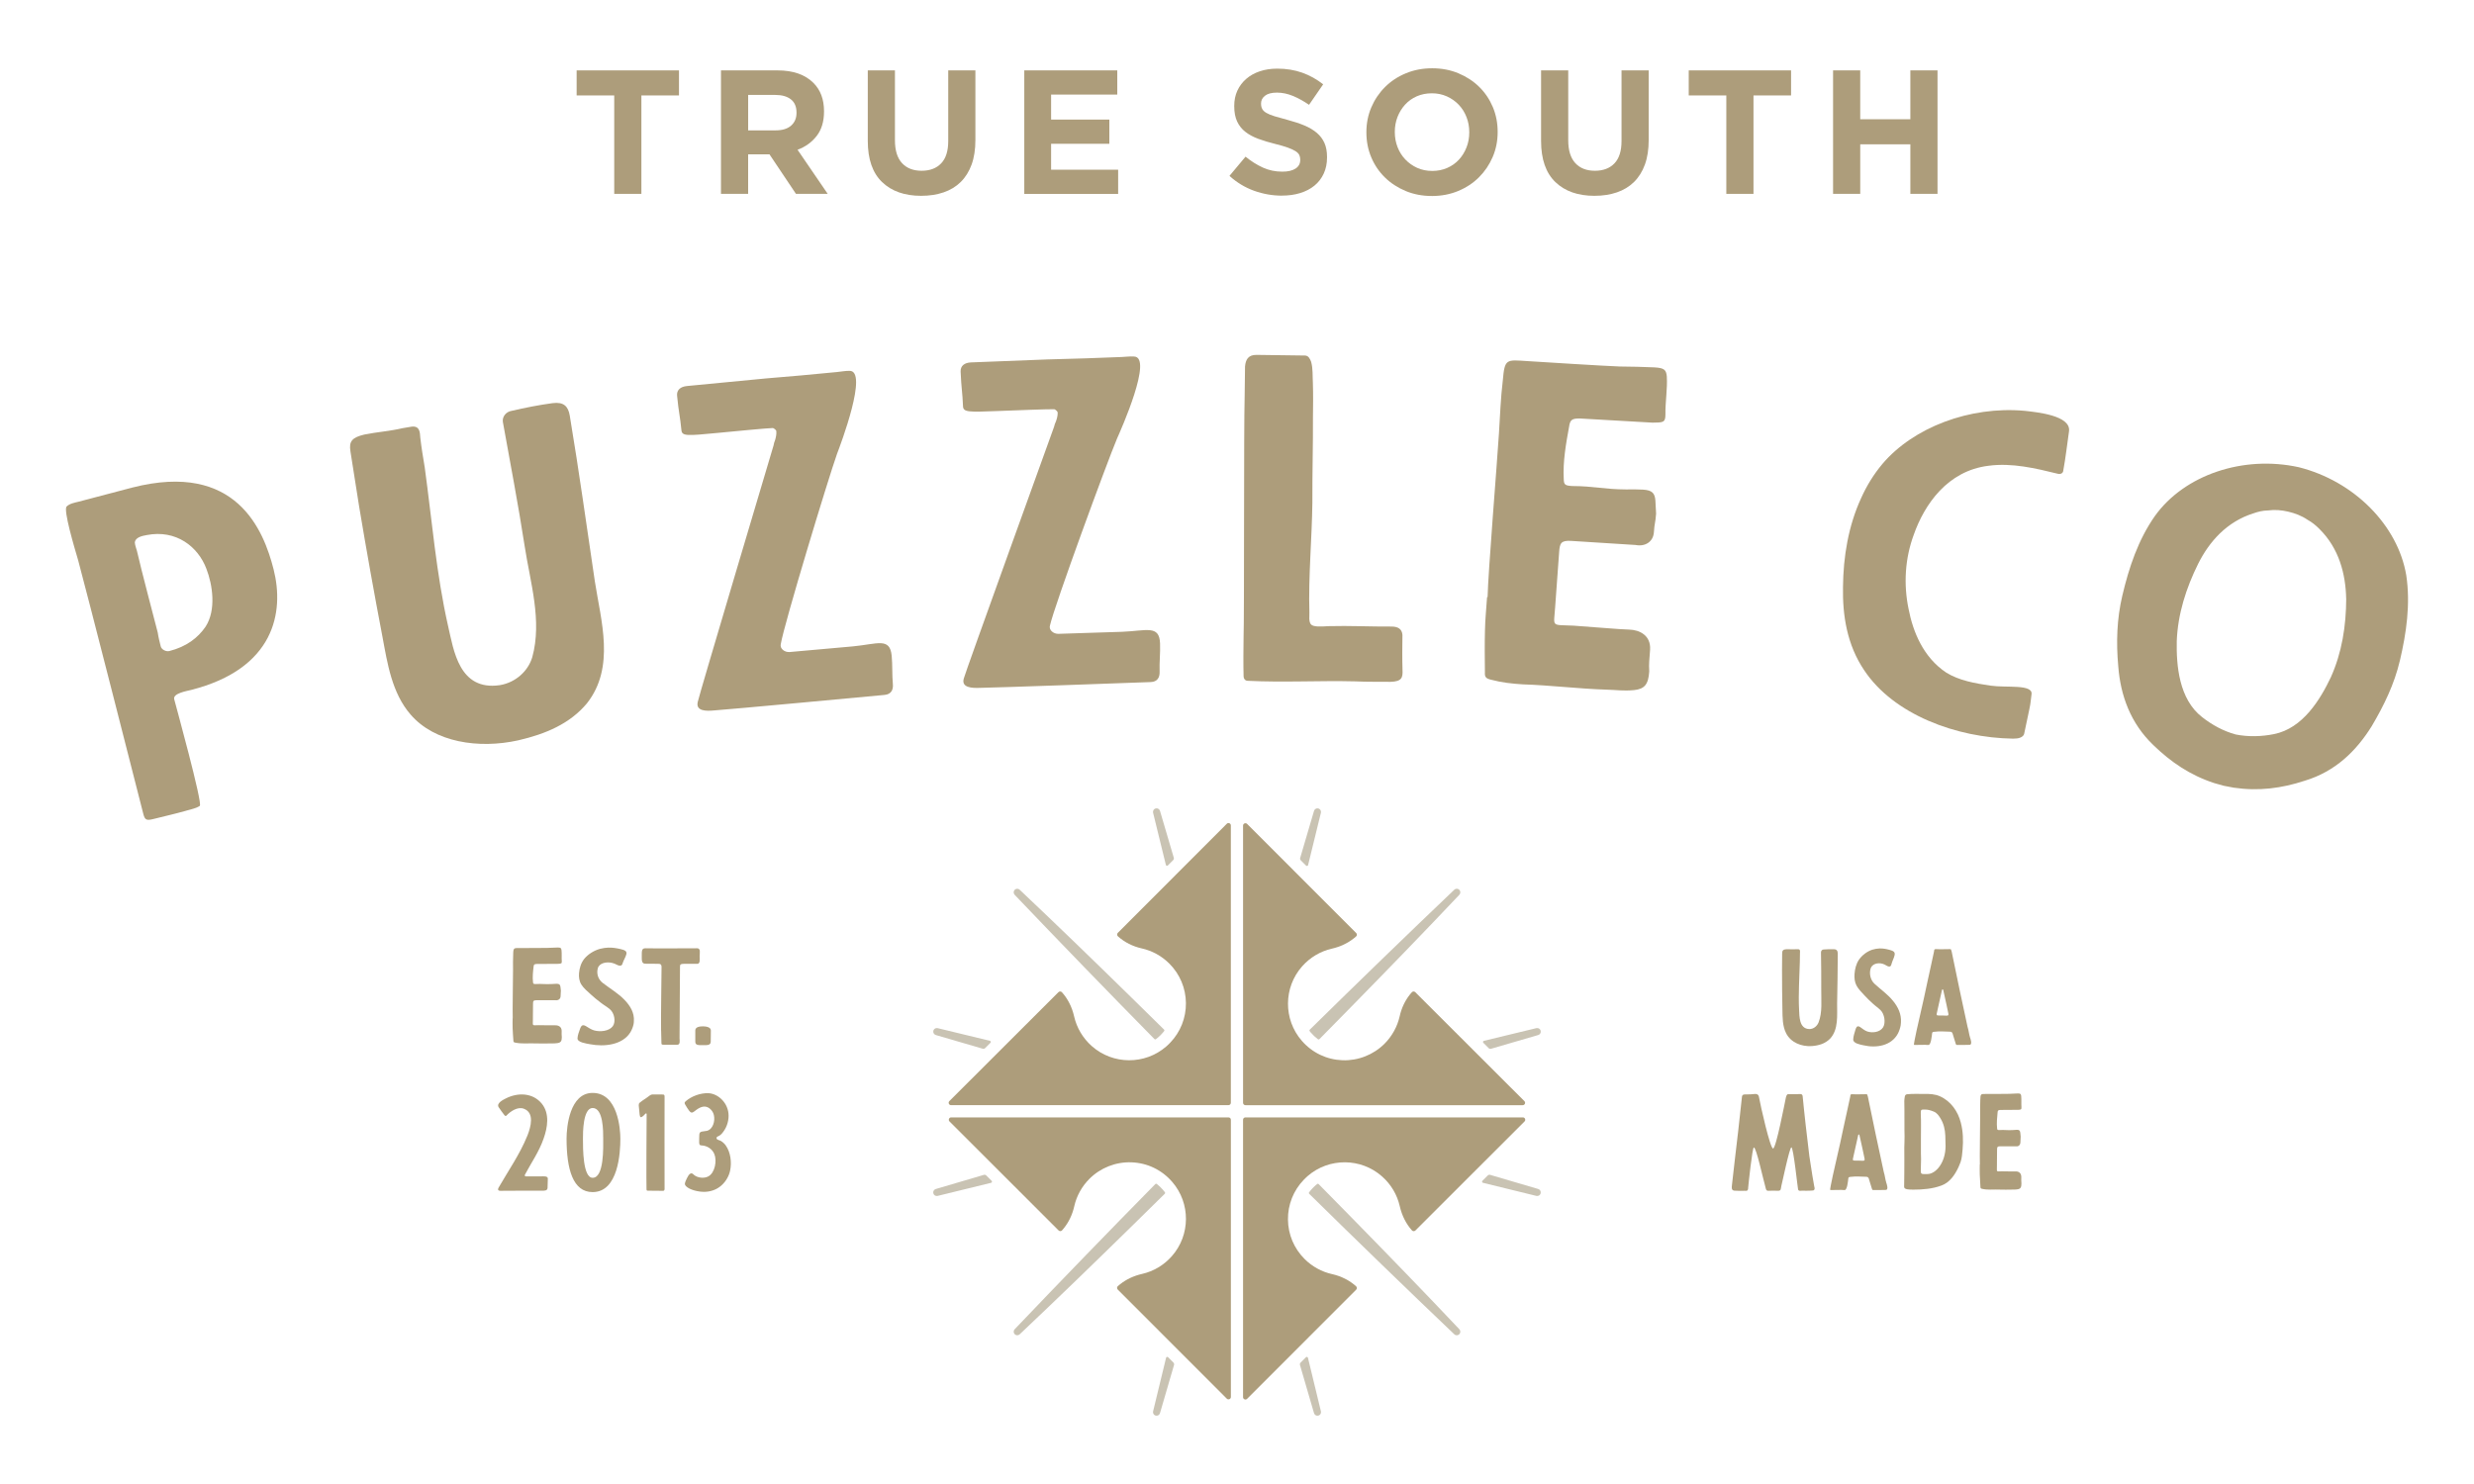 <?xml version="1.0" encoding="UTF-8"?><svg id="logos" xmlns="http://www.w3.org/2000/svg" viewBox="0 0 1500 900"><defs><style>.cls-1{fill:#ad9d7b;}.cls-2{fill:#c9c3b3;}</style></defs><g><g><path class="cls-1" d="M372.41,57.88h-22.79v-15.19h62.05v15.19h-22.79v59.69h-16.47V57.88Z"/><path class="cls-1" d="M437.13,42.69h34.24c9.48,0,16.76,2.53,21.82,7.59,4.28,4.28,6.42,9.99,6.42,17.12v.21c0,6.06-1.48,11-4.44,14.82s-6.83,6.62-11.61,8.4l18.29,26.75h-19.25l-16.05-23.96h-12.95v23.96h-16.47V42.69Zm33.17,36.37c4.07,0,7.19-.96,9.36-2.89,2.18-1.92,3.27-4.49,3.27-7.7v-.21c0-3.56-1.15-6.24-3.43-8.02-2.28-1.78-5.45-2.67-9.52-2.67h-16.37v21.5h16.69Z"/><path class="cls-1" d="M558.55,118.76c-10.05,0-17.97-2.78-23.75-8.35-5.77-5.56-8.66-13.87-8.66-24.93V42.69h16.47v42.36c0,6.14,1.42,10.75,4.28,13.86,2.85,3.1,6.81,4.65,11.87,4.65s9.02-1.5,11.88-4.5c2.85-2.99,4.28-7.48,4.28-13.48V42.69h16.47v42.25c0,5.71-.77,10.67-2.3,14.87-1.53,4.21-3.73,7.72-6.58,10.54-2.86,2.82-6.31,4.92-10.38,6.31-4.07,1.39-8.59,2.09-13.59,2.09Z"/><path class="cls-1" d="M621.03,42.69h56.38v14.66h-40.12v15.19h35.31v14.66h-35.31v15.73h40.65v14.66h-56.91V42.69Z"/><path class="cls-1" d="M777.21,118.65c-5.7,0-11.3-.98-16.8-2.94-5.49-1.97-10.49-4.98-14.98-9.04l9.74-11.66c3.42,2.78,6.93,4.99,10.54,6.63,3.6,1.64,7.54,2.46,11.82,2.46,3.42,0,6.08-.63,7.97-1.88,1.89-1.24,2.84-2.98,2.84-5.19v-.21c0-1.07-.19-2.02-.59-2.84-.4-.82-1.15-1.59-2.26-2.3-1.11-.71-2.64-1.42-4.61-2.14-1.97-.71-4.52-1.46-7.67-2.24-3.8-.93-7.22-1.97-10.3-3.11-3.08-1.14-5.68-2.55-7.83-4.22-2.15-1.68-3.81-3.76-4.99-6.26-1.18-2.5-1.77-5.6-1.77-9.31v-.21c0-3.42,.64-6.5,1.91-9.25,1.28-2.74,3.06-5.11,5.37-7.11,2.3-2,5.05-3.53,8.25-4.6,3.2-1.07,6.72-1.6,10.57-1.6,5.49,0,10.54,.82,15.14,2.46,4.6,1.64,8.83,4,12.68,7.06l-8.56,12.41c-3.35-2.28-6.63-4.09-9.84-5.41-3.21-1.31-6.42-1.98-9.63-1.98s-5.61,.63-7.22,1.88c-1.6,1.25-2.41,2.8-2.41,4.65v.21c0,1.21,.23,2.26,.7,3.16,.47,.89,1.31,1.7,2.53,2.4,1.21,.72,2.87,1.39,4.98,2.04,2.11,.64,4.78,1.39,7.99,2.24,3.79,1,7.17,2.13,10.14,3.37,2.97,1.25,5.47,2.75,7.51,4.49,2.04,1.75,3.58,3.8,4.61,6.15,1.04,2.35,1.55,5.17,1.55,8.45v.21c0,3.71-.67,7.01-2.02,9.89-1.35,2.89-3.22,5.32-5.63,7.28-2.41,1.97-5.28,3.46-8.62,4.49-3.34,1.04-7.04,1.55-11.11,1.55Z"/><path class="cls-1" d="M868.14,118.86c-5.77,0-11.09-1.02-15.94-3.05-4.85-2.03-9.04-4.78-12.57-8.24-3.53-3.46-6.28-7.52-8.24-12.19-1.96-4.67-2.94-9.68-2.94-15.03v-.22c0-5.34,1-10.36,2.99-15.03,2-4.67,4.76-8.77,8.29-12.3,3.53-3.53,7.73-6.31,12.63-8.34,4.88-2.04,10.22-3.05,15.99-3.05s11.09,1.01,15.94,3.05c4.85,2.03,9.04,4.78,12.57,8.24,3.53,3.46,6.27,7.53,8.24,12.19,1.96,4.67,2.94,9.68,2.94,15.03v.21c0,5.35-1,10.36-3,15.04-2,4.67-4.76,8.77-8.29,12.3-3.53,3.53-7.74,6.32-12.63,8.35-4.89,2.03-10.22,3.05-15.99,3.05Zm.21-15.19c3.28,0,6.31-.61,9.09-1.82,2.78-1.21,5.15-2.89,7.12-5.03,1.96-2.14,3.49-4.61,4.6-7.44,1.11-2.82,1.66-5.83,1.66-9.04v-.22c0-3.21-.55-6.24-1.66-9.09-1.1-2.86-2.67-5.35-4.7-7.49-2.03-2.14-4.44-3.83-7.22-5.09-2.78-1.24-5.81-1.87-9.09-1.87s-6.4,.61-9.15,1.82-5.1,2.89-7.06,5.03c-1.96,2.14-3.49,4.62-4.6,7.44-1.1,2.82-1.66,5.83-1.66,9.04v.21c0,3.21,.55,6.25,1.66,9.09,1.11,2.86,2.67,5.35,4.71,7.49,2.03,2.14,4.42,3.83,7.17,5.09,2.75,1.24,5.79,1.87,9.15,1.87Z"/><path class="cls-1" d="M966.77,118.76c-10.05,0-17.97-2.78-23.75-8.35-5.77-5.56-8.66-13.87-8.66-24.93V42.69h16.47v42.36c0,6.14,1.42,10.75,4.28,13.86,2.85,3.1,6.81,4.65,11.87,4.65s9.02-1.5,11.88-4.5c2.85-2.99,4.28-7.48,4.28-13.48V42.69h16.47v42.25c0,5.71-.77,10.67-2.3,14.87-1.53,4.21-3.73,7.72-6.58,10.54-2.86,2.82-6.31,4.92-10.38,6.31-4.07,1.39-8.59,2.09-13.59,2.09Z"/><path class="cls-1" d="M1046.68,57.88h-22.79v-15.19h62.05v15.19h-22.79v59.69h-16.47V57.88Z"/><path class="cls-1" d="M1111.4,42.69h16.47v29.63h30.39v-29.63h16.47V117.58h-16.47v-30.06h-30.39v30.06h-16.47V42.69Z"/></g><g><path class="cls-1" d="M47.37,339.73c-2.32-7.85-9.03-30.39-6.99-32.53,1.79-1.82,4.89-2.34,7.31-2.95,10.6-2.7,21.75-5.81,32.65-8.59,63.01-16.04,79.54,26.05,85.53,49.58,6.64,26.1,.53,60.34-50.06,73.21-2.42,.62-11.1,2.01-10.19,5.59,.85,3.33,17.43,63.38,15.51,64.69-1.62,1.23-5.26,2.15-7.38,2.69-10.23,2.88-10.3,2.62-20.6,5.25-4.54,1.16-5.34,.55-6.32-3.29-2.67-10.49-35.31-138.63-39.46-153.65Zm48.26,43.82c.41,2.89,1.13,5.7,1.84,8.52,.46,1.79,3.1,3.29,5.22,2.76,10.3-2.62,17.33-7.95,22.02-14.87,6.46-10.09,4.2-25.31,.44-34.98-5.03-13.43-18.35-23.93-36.18-20.48-3.09,.52-7.03,1.51-7.22,4.56,.15,1.87,.91,3.58,1.3,5.12,2.3,10.31,11.14,43.74,12.57,49.36Z"/><path class="cls-1" d="M217.83,307.69c-1.88-11.2-3.48-22.71-5.35-33.91-1.04-6.25,1.12-8.49,8.43-10.24,7.67-1.55,15.51-2.05,23.13-3.86l5.55-.93c4.98-.56,5.01,3.45,5.23,6.63,.69,6.04,1.69,12.03,2.69,18.02,4.38,31.93,7.04,64.94,14.2,96.4,3.36,14.43,6.57,39.32,31.33,35.72,9.87-1.64,17.23-8.77,19.67-16.93,6.12-22.17-1.27-45.56-4.58-67.23-3.91-25.32-8.75-50.47-13.23-75.42-.52-3.13,1.82-6.19,5.21-6.76,8.24-1.91,16.52-3.56,24.88-4.69,6.83-.87,9.51,1.89,10.47,7.62,5.74,34.38,10.12,66.31,15.21,100.52,3.65,23.75,12.48,51.98-4.78,73.87-10.29,12.42-25.1,18.64-41.57,22.46-24.14,5.37-50.82,1.26-65.36-15.59-11.38-13.09-14.07-31.11-17.03-46.94-4.96-25.94-9.71-52.45-14.1-78.75Z"/><path class="cls-1" d="M463.87,229.55c14.66-1.14,28.96-2.51,43.59-3.92,2.49-.24,4.95-.74,7.46-.72,11.88-.61-5.39,45.07-7.41,50.3-5.19,14.55-32.14,103.32-34.12,115.44-.68,2.72,2.37,5.08,5.48,4.78,14.31-1.37,25.54-2.18,38.3-3.42,14.93-1.43,22.38-5.59,23.47,5.7,.55,5.77,.18,11.65,.71,17.16,.33,3.42-.97,6.19-5.02,6.58-8.4,.81-94.93,8.86-103.36,9.41-4.67,.44-11.25,.55-9.92-5.15,.37-2.69,45.26-153.1,45.96-155.55,.21-1.08,.43-2.17,.94-3.27,.47-1.64,.92-3.54,.74-5.38-.08-.79-1.42-1.72-2.07-1.92-2.2-.06-25.23,2.16-33.94,3-17.74,1.7-21.17,2.03-21.52-1.64-.83-8.67-1.66-10.72-2.64-20.96-.33-3.42,1.99-5.5,6.03-5.88l47.29-4.55Z"/><path class="cls-1" d="M636.27,217.95c14.69-.31,29.06-.87,43.74-1.44,2.5-.1,4.99-.46,7.5-.29,11.89,.06-7.96,44.68-10.26,49.79-6.02,14.24-37.97,101.33-40.64,113.31-.84,2.67,2.08,5.2,5.2,5.08,14.37-.56,25.62-.73,38.43-1.23,15-.59,22.67-4.32,23.11,7.02,.23,5.81-.48,11.65-.27,17.18,.14,3.43-1.32,6.13-5.38,6.28-8.44,.33-95.29,3.45-103.73,3.52-4.69,.18-11.27-.09-9.61-5.7,.52-2.66,53.91-150.29,54.75-152.7,.27-1.06,.54-2.13,1.12-3.21,.57-1.61,1.11-3.48,1.04-5.32-.03-.79-1.32-1.8-1.95-2.04-2.2-.18-25.32,.72-34.06,1.06-17.81,.7-21.24,.82-21.38-2.87-.34-8.7-1.04-10.79-1.45-21.07-.13-3.43,2.29-5.37,6.35-5.53l47.49-1.85Z"/><path class="cls-1" d="M754.63,241.01l.24-18.74c.37-4.22,1.97-7.1,6.97-7.04l29.38,.39c2.19,.03,3.1,2.16,3.71,3.75,1.2,4.23,.82,8.72,1.08,12.95,.23,6.86,.13,13.99,.04,21.12,.1,16.36-.43,32.99-.35,51.47-.28,21.91-2.46,44.58-1.8,66.5l-.05,3.96c.26,3.44,1.19,4.24,4.94,4.55,2.19,.03,4.38,.06,6.57-.17,12.82-.36,25.63,.34,38.45,.24,3.75,.05,6.23,1.4,6.5,5.1-.09,7.13-.18,13.73,.04,21.12,.25,4.76-.41,7.12-7.28,7.3-6.88-.09-14.07,.08-21.26-.28-21.88-.55-43.47,.75-65.34-.34-1.56-.02-2.48-1.35-2.47-2.67-.21-8.19-.1-16.37,0-24.56,.43-8.7,.1-128.29,.63-144.65Z"/><path class="cls-1" d="M901.93,362.15c.31-14.79,5.73-80.84,6.89-99.28,.68-10.8,1.05-21.62,2.34-32.12,1.16-13.41,2.04-12.56,15.15-11.74,9.05,.57,46.49,2.95,55.86,3.27,9.39,.06,11.58,.2,20.95,.53,5.61,.35,7.12,1.24,7.48,5.5,.45,7.7-.98,15.55-.84,23.22,0,5.03-1.86,4.65-7.82,4.79l-44-2.52c-4.7-.03-5.99,.68-6.57,4.88-1.89,10.2-3.86,21.44-3.26,31.79,.1,3.45,.69,4.02,5.06,4.29,13.15,.04,19.29,2.01,32.75,2.07,3.45-.05,6.9-.09,10.33,.12,5.3,.34,7.08,2.04,7.42,6.55l.43,7.97c-.35,5.53-.99,5.76-1.33,11.28-.35,5.53-4.95,8.95-11.14,7.76l-38.99-2.47c-6.24-.39-6.98,1.41-7.33,6.94-.65,10.27-1.78,23.16-2.41,33.17-.78,12.39-2.86,10.67,11.19,11.29,8.42,.53,29.29,2.38,33.67,2.39,6.26,.14,13.25,3.49,12.7,12.18-.39,6.06-.83,8.15-.52,13.19-.5,7.9-2.86,10.66-9.17,11.32-6.93,.62-10.02-.1-16.9-.28-16.88-.53-33.66-2.66-50.53-3.2-6.55-.41-12.77-1.07-19.24-2.8-3.09-.72-3.98-1.57-3.79-4.47-.09-8.47-.19-16.94,.03-25.39,.12-6.87,.86-13.7,1.28-20.28l.31,.02Z"/><path class="cls-1" d="M1250.94,285.65c-.19,1.31-1.59,2.17-3.4,1.64-13.41-3.3-27.76-6.73-41.94-4.81-24.77,3.04-38.81,23.39-45.31,41.92-5.23,14.18-6.26,29.77-3.11,44.91,2.69,14,8.97,29.33,22.78,38.56,7.82,4.88,17.67,6.59,26.95,7.95,9.58,1.4,25.73-1.03,24.82,5.23-.69,4.7-.34,4.49-1.34,9.15l-3.11,14.75c-.15,1.04-1.24,1.95-2.24,2.34-1.35,.61-2.93,.64-4.52,.68-34.36-.5-72.41-14.62-90.27-41.51-10.38-15.4-13.15-33.15-12.83-50.44,.17-18.39,3.23-37.15,11.09-54.14,3.28-7.26,7.44-14.11,12.81-20.53,18.71-22.07,52.85-35.21,86.21-32.2,7.46,.83,28.33,2.82,26.92,12.48-1.22,8.36-1.95,15.46-3.52,24.03Z"/><path class="cls-1" d="M1455.01,400.82c-3.33,14.13-9.59,27.02-17.06,39.64-9.29,14.89-21.88,27.38-40.55,33.02-13.92,4.58-27.85,6.45-43.06,4.22-2.13-.5-4.02-.68-6.14-1.17-1.82-.43-3.59-1.12-5.72-1.62-14.6-4.79-26.22-12.69-36.94-23.08-13.88-13.3-19.86-30.17-21.21-47.57-1.35-14.69-.87-28.95,2.46-43.08,4-16.95,9.58-33.8,19.73-48.23,17.74-24.83,53.38-37.05,87.27-29.6,33.65,8.48,60.07,35.31,65.14,65.53,2.63,17.43,.09,35-3.91,51.96Zm-32.51-37.77c-.32-14.99-4.34-30.58-16.34-42.36-2.07-2.11-4.5-4.05-7.06-5.45-3.59-2.47-7.73-4-11.68-4.92-3.96-.93-8.04-1.35-12.35-.75-3.22,.05-5.96,.76-8.75,1.73-16.3,5.11-26.88,17.26-33.56,30.6-7.35,14.81-12.32,30.45-12.98,46.84-.29,14.84,1.31,35.29,15.43,46.21,5.97,4.66,12.78,8.44,20.33,10.49,7.66,1.53,15.76,1.27,23.18-.23,17.52-3.47,28.09-21.04,34.47-34.45,6.73-14.95,9.28-31.17,9.33-47.7Z"/></g></g><g><g><path class="cls-2" d="M601.24,716.13c.4,.4,.21,1.08-.34,1.21-10.81,2.67-21.62,5.32-32.42,7.94-1.17,.28-2.33-.44-2.61-1.61-.27-1.12,.4-2.25,1.48-2.57,9.72-2.91,19.46-5.77,29.2-8.59,.5-.15,1.05,0,1.42,.37l3.25,3.25Z"/><path class="cls-2" d="M932.64,627.71c-9.52,2.8-19.06,5.58-28.62,8.34-.5,.15-1.05,0-1.42-.37l-3.24-3.24c-.4-.4-.21-1.08,.34-1.21,10.6-2.61,21.2-5.18,31.82-7.7,1.17-.28,2.33,.44,2.61,1.61,.27,1.12-.4,2.25-1.48,2.57Z"/><path class="cls-2" d="M799.27,858.53c-1.12,.27-2.25-.4-2.57-1.48-2.86-9.73-5.7-19.47-8.52-29.24-.15-.5,0-1.05,.37-1.42l3.26-3.26c.4-.4,1.08-.21,1.21,.34,2.67,10.81,5.29,21.63,7.86,32.46,.28,1.17-.44,2.33-1.61,2.61Z"/><path class="cls-2" d="M711.31,521.63l-3.23,3.23c-.4,.4-1.08,.21-1.21-.34-2.61-10.55-5.19-21.09-7.75-31.63-.27-1.17,.45-2.33,1.61-2.61,1.12-.27,2.25,.4,2.58,1.48,2.83,9.47,5.62,18.96,8.37,28.45,.15,.5,0,1.05-.37,1.42Z"/><path class="cls-2" d="M711.46,826.36c.37,.37,.51,.92,.37,1.42-2.82,9.77-5.67,19.53-8.53,29.27-.34,1.15-1.55,1.79-2.69,1.45-1.1-.33-1.75-1.47-1.48-2.58,2.57-10.84,5.21-21.67,7.87-32.48,.13-.54,.81-.73,1.21-.34l3.25,3.25Z"/><path class="cls-2" d="M800.88,492.89c-2.56,10.58-5.16,21.17-7.78,31.75-.13,.54-.81,.73-1.21,.34l-3.23-3.23c-.37-.37-.51-.92-.36-1.42,2.76-9.53,5.56-19.05,8.4-28.56,.34-1.14,1.55-1.79,2.69-1.45,1.1,.33,1.74,1.47,1.48,2.58Z"/><path class="cls-2" d="M600.52,632.42l-3.23,3.23c-.37,.37-.92,.51-1.42,.37-9.52-2.76-19.02-5.52-28.5-8.31-1.14-.34-1.79-1.55-1.45-2.69,.33-1.1,1.47-1.75,2.58-1.48,10.57,2.52,21.14,5.08,31.7,7.68,.54,.13,.73,.81,.34,1.21Z"/><path class="cls-2" d="M934.09,723.8c-.32,1.1-1.46,1.74-2.57,1.48-10.79-2.61-21.59-5.26-32.39-7.94-.54-.13-.73-.81-.34-1.21l3.25-3.25c.37-.37,.92-.51,1.42-.37,9.74,2.82,19.47,5.68,29.18,8.58,1.14,.34,1.79,1.55,1.45,2.69Z"/><path class="cls-2" d="M705.76,624.39c.26,.26,.29,.68,.06,.96-.52,.66-1.08,1.29-1.67,1.91-.37,.39-.71,.73-1.1,1.09-.26,.24-.53,.49-.8,.73-.45,.39-.92,.77-1.39,1.13-.29,.22-.69,.18-.94-.07-28.54-29.01-56.81-58.2-84.74-87.48-.81-.87-.78-2.24,.09-3.06,.84-.79,2.14-.78,2.97,0,22.85,21.58,45.4,43.47,67.84,65.45,6.48,6.36,13.05,12.81,19.68,19.35Z"/><path class="cls-2" d="M884.73,809.22c-.84,.79-2.15,.78-2.97,0-29.45-28.08-58.8-56.5-87.96-85.19-.26-.25-.29-.66-.08-.95,.64-.85,1.33-1.66,2.07-2.44,.37-.39,.72-.73,1.1-1.09,.26-.24,.53-.49,.8-.73,.29-.25,.59-.5,.89-.74s.7-.19,.96,.07c6.7,6.79,13.32,13.53,19.83,20.17,21.99,22.44,43.88,44.98,65.45,67.83,.82,.87,.78,2.24-.09,3.06Z"/><path class="cls-2" d="M706.28,723.05c.21,.29,.18,.69-.08,.94-6.78,6.68-13.49,13.29-20.12,19.78-22.44,21.99-44.98,43.88-67.84,65.45-.86,.82-2.23,.78-3.05-.09-.79-.84-.78-2.15,0-2.97,28.1-29.48,56.55-58.85,85.27-88.04,.26-.26,.68-.29,.96-.06,1.32,1.05,2.55,2.23,3.69,3.54,.41,.47,.8,.96,1.18,1.46Z"/><path class="cls-2" d="M884.82,542.65c-21.58,22.85-43.47,45.4-65.46,67.83-6.36,6.49-12.82,13.06-19.36,19.69-.25,.26-.66,.29-.95,.08-1.51-1.14-2.92-2.46-4.2-3.93-.26-.3-.52-.61-.76-.92-.23-.29-.21-.71,.06-.97,29.05-28.57,58.28-56.89,87.61-84.85,.87-.82,2.24-.78,3.06,.09,.79,.84,.78,2.15,0,2.97Z"/></g><g><path class="cls-1" d="M755.11,670.26h168.12c1.28,0,1.93-1.55,1.02-2.46l-66.16-66.08c-.58-.58-1.54-.56-2.1,.06-.38,.42-.75,.85-1.09,1.29-3,3.72-5.16,8.27-6.24,13.17-1.43,6.34-4.62,12.14-9.22,16.75-6.7,6.7-15.99,10.36-25.45,10.02-9.61-.34-18.38-4.54-24.72-11.83-11.23-12.92-11.13-32.33,.24-45.14,4.81-5.42,11.06-9.13,18.08-10.73,4.98-1.13,9.58-3.3,13.29-6.27,.45-.36,.9-.73,1.33-1.11,.62-.54,.64-1.51,.05-2.09l-66.12-66.16c-.91-.91-2.46-.26-2.46,1.02v168.12c0,.8,.64,1.44,1.44,1.44Z"/><path class="cls-1" d="M743.81,499.59l-66.07,66.16c-.59,.59-.55,1.55,.06,2.1,3.97,3.58,8.93,6.1,14.44,7.33,6.34,1.42,12.13,4.6,16.74,9.22,6.39,6.38,9.95,14.86,10.05,23.89,.09,9.02-3.29,17.56-9.52,24.06-.46,.48-.94,.95-1.42,1.4-.3,.29-.64,.6-.99,.91-12.93,11.23-32.33,11.13-45.14-.23-5.42-4.82-9.14-11.07-10.73-18.08-1.27-5.61-3.81-10.62-7.37-14.58-.55-.61-1.51-.64-2.1-.06l-66.16,66.08c-.91,.91-.26,2.46,1.02,2.46h168.21c.8,0,1.44-.64,1.44-1.44v-168.21c0-1.28-1.55-1.93-2.46-1.02Z"/><path class="cls-1" d="M744.83,677.66h-168.12c-1.28,0-1.93,1.55-1.02,2.46l66.16,66.11c.58,.58,1.55,.56,2.09-.06,.38-.44,.75-.88,1.1-1.32,3-3.72,5.16-8.27,6.26-13.17,1.41-6.34,4.6-12.13,9.22-16.75,6.7-6.7,15.96-10.35,25.46-10.02,9.61,.34,18.38,4.54,24.71,11.83,11.23,12.93,11.13,32.33-.24,45.14-4.82,5.43-11.07,9.15-18.08,10.73-4.98,1.13-9.58,3.3-13.29,6.28-.45,.36-.89,.73-1.33,1.11-.62,.54-.64,1.51-.05,2.09l66.12,66.16c.91,.91,2.46,.26,2.46-1.02v-168.13c0-.8-.64-1.44-1.44-1.44Z"/><path class="cls-1" d="M923.33,677.66h-168.22c-.8,0-1.44,.64-1.44,1.44v168.22c0,1.28,1.55,1.93,2.46,1.02l66.12-66.17c.58-.59,.56-1.54-.06-2.1-3.98-3.58-8.98-6.11-14.5-7.35-6.34-1.41-12.14-4.6-16.75-9.22-6.39-6.38-9.95-14.87-10.04-23.89-.09-9.01,3.29-17.55,9.52-24.05,.47-.5,.94-.96,1.42-1.4,.3-.29,.64-.6,.99-.91,12.93-11.23,32.33-11.13,45.14,.24,5.43,4.82,9.14,11.07,10.73,18.08,1.28,5.61,3.81,10.66,7.37,14.62,.55,.62,1.51,.64,2.1,.06l66.17-66.13c.91-.91,.26-2.46-1.02-2.46Z"/></g></g><g><g><g><path class="cls-1" d="M1080.45,588.43c0-3.36,.08-6.8,.08-10.17,0-1.88,.63-2.43,2.5-2.58,1.96-.08,3.91,.16,5.87,0h1.41c1.25,.08,1.09,1.25,1.02,2.19-.08,1.8-.08,3.6-.08,5.4-.24,9.54-.94,19.32-.47,28.86,.23,4.38,0,11.81,6.26,11.97,2.5,0,4.61-1.72,5.55-3.99,2.43-6.18,1.56-13.37,1.64-19.87,.08-7.59-.08-15.17-.16-22.68,0-.94,.7-1.72,1.56-1.72,2.11-.16,4.22-.23,6.34-.16,1.72,.08,2.27,1.02,2.27,2.74,0,10.32-.23,19.87-.39,30.11-.08,7.12,.94,15.8-4.22,21.35-3.05,3.13-6.96,4.22-11.19,4.54-6.18,.39-12.59-2.11-15.49-7.74-2.27-4.38-2.19-9.78-2.27-14.55-.16-7.82-.23-15.8-.23-23.7Z"/><path class="cls-1" d="M1139.59,575.21c2.11-.08,4.07,.31,6.1,.86,1.72,.55,3.44,.94,3.05,3.05-.39,1.88-1.33,3.44-1.88,5.4-.24,.86-.39,1.72-1.49,1.64-.63,0-1.09-.31-1.56-.55-.78-.47-1.49-.86-2.35-1.1-2.89-.86-6.73,0-7.43,3.36-.7,3.13,.16,6.57,2.5,8.76,3.83,3.52,7.98,6.34,11.26,10.4,3.05,3.75,5.08,7.98,4.77,12.98,0,.63-.08,1.17-.16,1.8-.31,1.72-.86,3.36-1.64,4.93-3.99,7.59-13.22,8.99-20.88,7.2-1.72-.39-6.34-1.09-6.26-3.52,.08-2.11,.78-3.91,1.33-5.87,.16-.47,.31-1.02,.63-1.49,.55-.94,1.49-.7,2.27-.16,1.33,.94,2.74,2.11,4.3,2.66,3.05,1.02,7.67,.55,9.62-2.58,1.64-2.82,.78-7.98-1.49-10.25-1.56-1.56-3.36-2.74-4.93-4.22-1.72-1.49-3.28-3.13-4.85-4.77-1.72-1.88-3.75-3.83-4.93-6.1-1.09-2.11-1.33-4.54-1.17-6.88,.23-3.05,.94-6.1,2.66-8.68,1.96-2.82,4.85-5.01,8.06-6.1,1.49-.47,2.97-.71,4.46-.78Z"/><path class="cls-1" d="M1167.6,633.64c-2.43,.08-4.22,.08-6.18,.08-.31,0-.7,.08-.94-.08-.47-.08,3.28-16.43,3.83-18.69,1.56-6.41,2.81-12.67,4.22-19.16,1.09-5.16,3.91-17.6,4.07-18.69,.16-1.17,.08-1.49,1.17-1.49,2.74,.16,5.55,0,8.21,0,1.25,0,.78,.08,1.33,1.49,.39,2.35,9.31,44.66,9.62,45.6,.71,2.19,.86,4.46,1.56,6.65,.24,.63,1.49,4.3-.31,4.3-1.33,.08-5.87,.08-7.12,.08-.94,0-1.02,.08-1.33-.86-.47-1.33-.86-2.97-1.33-4.3l-.55-1.8c-.23-.7-.7-1.09-1.56-1.09-3.91-.08-5.87-.39-9.78,.08-.78,.16-1.02,.24-1.09,1.17-.16,1.17-.63,6.81-2.19,6.81-.7,0-1.41,0-1.64-.08Zm10.25-17.76c.7,0,1.41,.08,2.11,.08,1.41,0,1.72,0,1.02-2.82-.7-3.21-1.17-5.71-1.88-8.68-.31-.94-.63-3.29-.94-4.22-.08-.08-.24-.24-.39-.24-.08,0-.24,.16-.31,.31-.47,2.27-2.58,11.58-2.97,13.3-.55,2.27-.47,2.27,1.72,2.27h1.64Z"/></g><g><path class="cls-1" d="M1061.34,663.68l2.82-.23c1.17,0,2.03,.39,2.27,1.64,1.02,5.63,6.81,31.44,8.6,31.44s7.2-28.24,7.67-30.43c.16-.86,.55-2.5,1.41-2.5h5.4c1.25,0,3.29-.63,3.44,1.17,.47,5.47,1.25,11.65,1.8,17.13,.7,6.41,1.49,12.83,2.27,19.24,.55,4.07,1.33,8.06,1.88,12.12,.39,1.96,.78,4.3,1.09,6.26,.08,.39,.23,.78,.23,1.17-.08,1.72-1.41,1.25-2.74,1.41-1.8,.16-3.13,0-4.54,0-.94,0-2.27,.47-2.74-.63-.23-.55-2.81-25.66-4.07-25.66-1.09,0-5.63,21.67-6.1,23.47-.39,1.64,0,2.89-1.96,2.89s-3.83-.16-5.79,0c-.94,.08-1.41-.31-1.64-1.25-1.88-6.73-5.79-25.03-7.27-25.03-.94,0-3.28,22.53-3.44,24.33,0,.39,0,.78-.16,1.17-.23,.94-1.09,.86-1.88,.78-2.11,.08-3.99,.08-6.49-.08-1.64-.31-1.49-1.72-1.33-3.21,1.25-10.95,2.5-22.21,3.83-33.16,.78-6.65,1.49-14,2.27-20.65,.23-1.56,1.64-1.33,2.81-1.33,.78,0,1.56-.08,2.35-.08Z"/><path class="cls-1" d="M1116.8,721.64c-2.43,.08-4.22,.08-6.18,.08-.31,0-.7,.08-.94-.08-.47-.08,3.28-16.43,3.83-18.69,1.56-6.41,2.81-12.67,4.22-19.16,1.09-5.16,3.91-17.6,4.07-18.69,.16-1.17,.08-1.49,1.17-1.49,2.74,.16,5.55,0,8.21,0,1.25,0,.78,.08,1.33,1.49,.39,2.35,9.31,44.66,9.62,45.6,.71,2.19,.86,4.46,1.56,6.65,.24,.63,1.49,4.3-.31,4.3-1.33,.08-5.87,.08-7.12,.08-.94,0-1.02,.08-1.33-.86-.47-1.33-.86-2.97-1.33-4.3l-.55-1.8c-.23-.7-.7-1.09-1.56-1.09-3.91-.08-5.87-.39-9.78,.08-.78,.16-1.02,.24-1.09,1.17-.16,1.17-.63,6.81-2.19,6.81-.7,0-1.41,0-1.64-.08Zm10.25-17.76c.7,0,1.41,.08,2.11,.08,1.41,0,1.72,0,1.02-2.82-.7-3.21-1.17-5.71-1.88-8.68-.31-.94-.63-3.29-.94-4.22-.08-.08-.24-.24-.39-.24-.08,0-.24,.16-.31,.31-.47,2.27-2.58,11.58-2.97,13.3-.55,2.27-.47,2.27,1.72,2.27h1.64Z"/><path class="cls-1" d="M1187.43,707.87c-2.19,4.69-5.32,9.31-10.32,11.11-5.4,2.03-11.34,2.5-17.05,2.5-6.41,0-5.55-1.02-5.55-3.36,0-2.19,.08-4.3,.08-6.49,0-5.24,.08-10.56,0-15.8,0-2.11,.23-4.69,.16-6.8-.16-2.35,0-16.51-.16-21.28,0-.86,.16-1.8,.31-2.74,.16-.86,.63-1.33,1.56-1.41,3.36-.31,6.8-.16,10.17-.16,3.21-.08,6.57,.08,9.54,1.41,6.57,2.89,10.95,9.15,12.67,15.96,1.41,5.32,1.56,10.87,1.09,16.35-.24,2.58-.39,5.16-1.25,7.67-.39,1.02-.78,2.03-1.25,3.05Zm-22.76-8.13c0,1.09,0,2.19,.08,3.21,0,2.35-.16,4.69-.16,7.04s.55,2.03,3.99,2.03c5.16,0,11.03-6.96,11.03-16.97,0-2.11-.08-4.22-.16-6.34-.16-3.68-.94-7.2-2.89-10.4-1.02-1.64-2.11-3.36-4.07-4.15s-3.6-1.33-5.87-1.25c-1.72,0-1.96,.08-2.03,1.72v.94c.23,5.01,.08,8.84,.08,14.78v9.39Z"/><path class="cls-1" d="M1200.42,706.23c-.16-4.38,.16-24.01,.16-29.49,0-3.21-.08-6.41,.08-9.54,.08-3.99,.31-3.75,3.6-3.75,2.27,0,11.65,0,14-.08,2.35-.16,2.89-.16,5.24-.23,1.41,0,1.8,.23,1.96,1.49,.23,2.27,0,4.61,.16,6.88,.08,1.49-.39,1.41-1.88,1.56l-11.03,.08c-1.17,.08-1.49,.31-1.56,1.56-.31,3.05-.63,6.41-.31,9.46,.08,1.02,.23,1.17,1.33,1.17,3.29-.23,4.85,.24,8.21,0,.86-.08,1.72-.16,2.58-.16,1.33,0,1.8,.47,1.96,1.8l.23,2.35c0,1.64-.16,1.72-.16,3.36s-1.09,2.74-2.66,2.5h-9.78c-1.56,0-1.72,.55-1.72,2.19,0,3.05-.08,6.88-.08,9.85,0,3.68-.55,3.21,2.97,3.13,2.11,0,7.35,.16,8.45,.08,1.56-.08,3.36,.78,3.36,3.36,0,1.8-.08,2.43,.08,3.91,0,2.35-.55,3.21-2.11,3.52-1.72,.31-2.5,.16-4.22,.23-4.22,.16-8.45-.16-12.67,0-1.64,0-3.21-.08-4.85-.47-.78-.16-1.02-.39-1.02-1.25-.16-2.5-.31-5.01-.39-7.51-.08-2.03,0-4.07,0-6.02h.08Z"/></g></g><g><g><path class="cls-1" d="M318.07,722.11c-5.16,.08-9.62,.08-14.71,.08-1.33,0-1.72-.7-1.09-1.88,5.79-10.09,12.83-20.18,17.29-31.13,.08-.31,.24-.63,.39-.94,1.8-4.69,4.3-13.3-2.27-15.8-3.75-1.49-8.13,1.49-10.64,4.15-.31,.39-.86,.16-1.17-.24-1.17-1.49-2.43-3.21-3.52-4.85-1.56-2.43,2.74-4.54,4.3-5.32,7.35-3.75,16.43-3.52,21.9,3.21,4.85,6.1,3.44,14.39,1.02,21.2-2.74,7.9-7.51,14.63-11.34,21.9-.24,.55,.08,.94,.7,.94h9.15c1.49,0,4.07-.31,4.07,1.33,0,1.88-.16,3.75-.16,5.63-.08,1.88-2.03,1.72-3.44,1.72h-10.48Z"/><path class="cls-1" d="M376.13,690.59c0,8.29-1.17,32.38-16.82,32.38-11.89,0-15.8-13.77-15.8-32.46,0-7.04,1.88-27.69,15.8-27.69,15.41,0,16.82,22.14,16.82,27.77Zm-10.4-.08c0-4.46,.08-18.54-6.41-18.54-5.95,0-5.87,15.25-5.87,18.54,0,5.94-.08,23.78,5.87,23.78,7.04,0,6.41-18.69,6.41-23.78Z"/><path class="cls-1" d="M392.06,675.65c0-.08-.08-.31-.16-.39-.08-.08-.31,0-.47,.08-.23,.16-1.25,1.25-1.49,1.49-1.41,1.17-1.88,.94-2.11-.78-.16-1.8-.39-3.68-.55-5.63,0-.86,.08-1.17,.55-1.64,2.19-1.8,3.13-2.11,5.24-3.75,.47-.47,1.72-1.25,2.27-1.25,2.27-.08,3.91,0,6.18,0,1.17-.08,1.49,.31,1.41,1.56-.08,2.27,0,48.18,0,55.77,0,1.09-.7,1.09-1.02,1.09-2.74,0-7.67-.08-8.76-.08s-1.1-.08-1.17-.94c-.16-1.49,0-42.71,.08-45.52Z"/><path class="cls-1" d="M426.73,722.81c-3.36,0-8.53-1.17-10.72-3.36-1.17-1.17-.78-1.96-.23-3.36,.7-1.49,2.19-5.4,4.07-4.3,.31,.16,.63,.47,.86,.71,2.19,1.88,6.18,2.35,8.76,.94,4.07-2.19,5.32-9.62,3.6-13.61-1.25-3.05-4.38-5.01-7.67-5.16-1.25,0-1.41-.55-1.49-1.8-.08-1.17,.08-3.36,.08-4.54,0-2.58,2.11-1.96,4.54-2.5,3.75-.86,5.16-6.02,4.3-9.54-.47-2.19-2.27-4.38-4.46-5.01-2.81-.78-5.47,1.25-7.59,2.89-1.09,.86-1.96,.78-2.89-.47-.86-1.17-1.49-2.11-2.19-3.36-.7-1.09-.94-1.64,.08-2.5,3.68-3.13,8.92-5.01,13.77-4.85,6.02,.31,12.2,6.1,12.2,13.69,0,3.99-1.49,7.9-4.15,10.87-.55,.55-1.09,1.1-1.8,1.41-.47,.23-1.25,.39-1.33,1.02-.31,1.25,1.64,1.49,2.43,1.88,1.25,.7,2.35,1.72,3.13,2.82,2.97,4.22,3.68,10.25,2.66,15.17-.31,1.64-.94,3.21-1.72,4.61-1.88,3.44-4.93,6.18-8.6,7.43-1.8,.63-3.68,.94-5.63,.94Z"/></g><g><path class="cls-1" d="M310.87,617.6c-.18-4.37,.19-23.94,.19-29.4,0-3.2-.09-6.39,.09-9.51,.09-3.98,.37-3.74,4.25-3.74,2.68,0,13.76,0,16.53-.08,2.77-.16,3.42-.16,6.19-.23,1.66,0,2.12,.23,2.31,1.48,.28,2.26,0,4.6,.19,6.86,.09,1.48-.46,1.4-2.22,1.56l-13.02,.08c-1.39,.08-1.76,.31-1.85,1.56-.37,3.04-.74,6.39-.37,9.44,.09,1.01,.28,1.17,1.57,1.17,3.88-.23,5.73,.23,9.7,0,1.02-.08,2.03-.16,3.05-.16,1.57,0,2.12,.47,2.31,1.79l.28,2.34c0,1.64-.18,1.72-.18,3.35s-1.29,2.73-3.14,2.5h-11.54c-1.85,0-2.03,.55-2.03,2.18,0,3.04-.09,6.86-.09,9.83,0,3.67-.65,3.2,3.51,3.12,2.49,0,8.68,.16,9.97,.08,1.85-.08,3.97,.78,3.97,3.35,0,1.79-.09,2.42,.09,3.9,0,2.34-.65,3.2-2.49,3.51-2.03,.31-2.96,.16-4.99,.23-4.99,.16-9.97-.16-14.96,0-1.94,0-3.79-.08-5.72-.47-.92-.16-1.2-.39-1.2-1.25-.18-2.5-.37-4.99-.46-7.49-.09-2.03,0-4.06,0-6h.09Z"/><path class="cls-1" d="M368.99,574.71c2.49-.08,4.8,.31,7.2,.86,2.03,.55,4.06,.94,3.6,3.04-.46,1.87-1.57,3.43-2.22,5.38-.28,.86-.46,1.72-1.75,1.64-.74,0-1.29-.31-1.85-.55-.92-.47-1.75-.86-2.77-1.09-3.42-.86-7.94,0-8.77,3.35-.83,3.12,.18,6.55,2.96,8.73,4.53,3.51,9.42,6.32,13.3,10.37,3.6,3.74,6,7.95,5.63,12.94,0,.62-.09,1.17-.19,1.79-.37,1.72-1.02,3.35-1.94,4.91-4.71,7.56-15.61,8.97-24.66,7.17-2.03-.39-7.48-1.09-7.39-3.51,.09-2.11,.92-3.9,1.57-5.85,.18-.47,.37-1.01,.74-1.48,.65-.94,1.76-.7,2.68-.16,1.57,.94,3.23,2.11,5.08,2.65,3.6,1.01,9.05,.55,11.36-2.57,1.94-2.81,.92-7.95-1.75-10.22-1.85-1.56-3.97-2.73-5.82-4.21-2.03-1.48-3.88-3.12-5.73-4.76-2.03-1.87-4.43-3.82-5.82-6.08-1.29-2.11-1.57-4.52-1.38-6.86,.28-3.04,1.11-6.08,3.14-8.66,2.31-2.81,5.72-4.99,9.51-6.08,1.75-.47,3.51-.7,5.26-.78Z"/><path class="cls-1" d="M400.82,625.09c-.19-7.02,.28-33.14,.28-38.76,0-.23-.09-.47-.09-.7-.18-.86-.83-1.09-1.75-1.09-1.48-.08-6.74-.08-8.03-.08-2.22,0-2.12-2.18-2.12-4.37,0-3.43-.09-4.99,2.22-4.99,3.05,0,5.54,.08,8.59,.08,6.19-.08,21.24-.08,22.81-.08,2.22,0,1.48,2.96,1.48,4.68,0,1.95,.46,4.76-1.48,4.76h-8.13c-1.85,0-2.31,.39-2.31,1.56l-.28,43.67c.09,1.33,.46,3.82-1.29,3.82h-8.31c-1.29,0-1.38-.16-1.38-1.25-.09-2.42-.09-4.84-.18-7.25Z"/><path class="cls-1" d="M421.56,624.91c0-2.22,2.96-2.46,4.68-2.46,1.95,0,4.76,.52,4.76,2.46l-.08,6.83c0,2.22-2.18,2.12-4.37,2.12-3.43,0-4.99,.09-4.99-2.22v-6.74Z"/></g></g></g></svg>